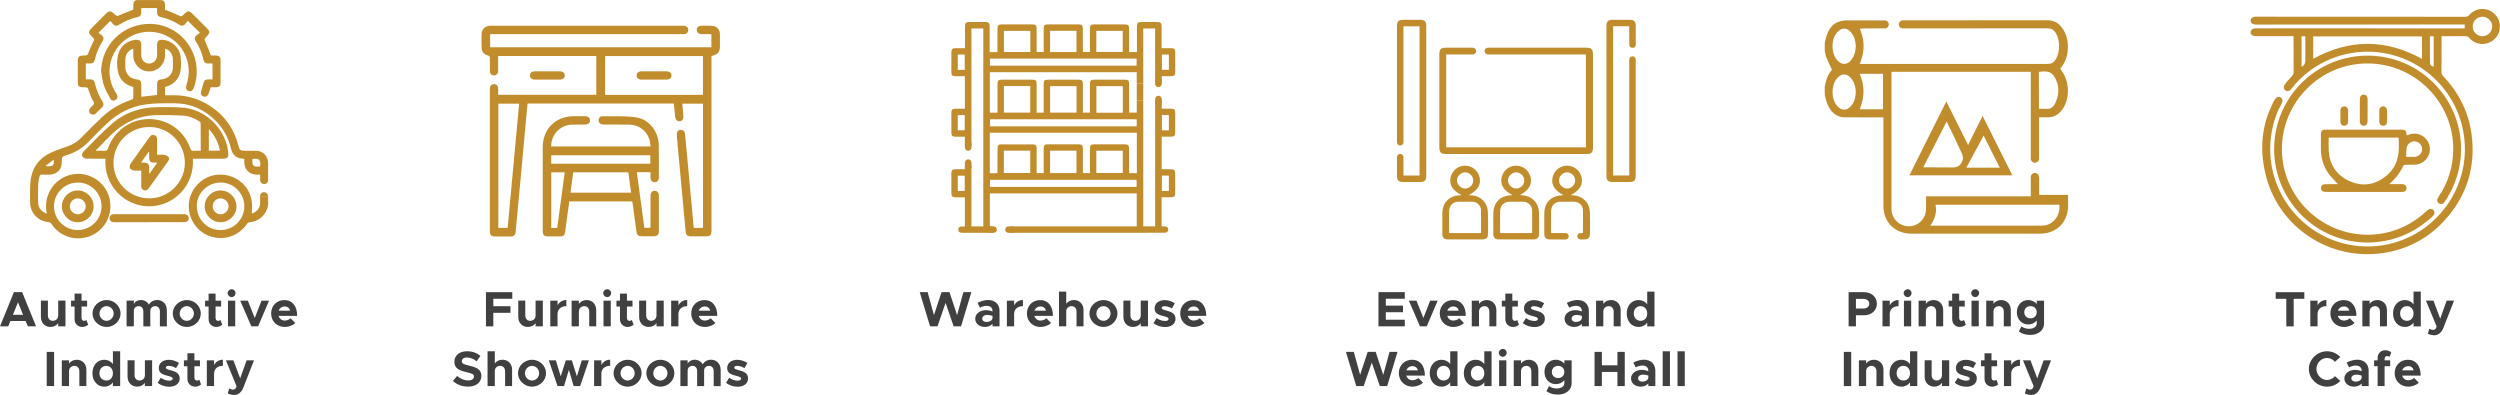 <?xml version="1.0" encoding="UTF-8"?>
<svg id="Layer_2" data-name="Layer 2" xmlns="http://www.w3.org/2000/svg" viewBox="0 0 802.63 126.82">
  <g id="Layer_2-2" data-name="Layer 2">
    <g>
      <g>
        <path d="M8.23,103.05H3.34l-.7,1.73H0l4.47-10.98h2.64l4.47,10.98h-2.65l-.7-1.73ZM7.41,101.06l-1.63-4.01-1.63,4.01h3.26Z" fill="#404041"/>
        <path d="M21.02,96.52v8.26h-2.33v-1.04c-.5.75-1.42,1.23-2.49,1.23-1.79,0-3.07-1.33-3.07-3.2v-5.26h2.25v4.76c0,1.02.64,1.73,1.56,1.73.97,0,1.73-.7,1.73-1.6l.02.05v-4.94h2.33Z" fill="#404041"/>
        <path d="M28.32,104.25c-.48.43-1.23.72-1.9.72-1.45,0-2.48-1.04-2.48-2.52v-4.04h-1.13v-1.89h1.13v-2.27h2.24v2.27h1.79v1.89h-1.79v3.67c0,.54.35.93.78.93.32,0,.64-.11.8-.27l.56,1.52Z" fill="#404041"/>
        <path d="M29.7,100.64c0-2.35,2.06-4.31,4.52-4.31s4.49,1.96,4.49,4.31-2.04,4.33-4.49,4.33-4.52-1.98-4.52-4.33ZM36.49,100.64c0-1.28-1.04-2.35-2.27-2.35s-2.28,1.07-2.28,2.35,1.04,2.36,2.28,2.36,2.27-1.09,2.27-2.36Z" fill="#404041"/>
        <path d="M53.57,99.52v5.27h-2.24v-4.87c0-.96-.61-1.63-1.47-1.63-.93,0-1.6.62-1.6,1.5v5h-2.24v-4.87c0-.96-.61-1.63-1.45-1.63-.94,0-1.6.62-1.6,1.5v4.98h-2.33v-8.26h2.33v1.09c.4-.78,1.21-1.28,2.24-1.28,1.13,0,2.11.58,2.62,1.5.43-.91,1.45-1.5,2.68-1.5,1.72,0,3.05,1.33,3.05,3.2Z" fill="#404041"/>
        <path d="M55.46,100.64c0-2.35,2.06-4.31,4.52-4.31s4.49,1.96,4.49,4.31-2.04,4.33-4.49,4.33-4.52-1.98-4.52-4.33ZM62.25,100.64c0-1.28-1.04-2.35-2.27-2.35s-2.29,1.07-2.29,2.35,1.04,2.36,2.29,2.36,2.27-1.09,2.27-2.36Z" fill="#404041"/>
        <path d="M71.35,104.25c-.48.43-1.23.72-1.9.72-1.45,0-2.48-1.04-2.48-2.52v-4.04h-1.13v-1.89h1.13v-2.27h2.24v2.27h1.79v1.89h-1.79v3.67c0,.54.35.93.78.93.32,0,.64-.11.8-.27l.56,1.52Z" fill="#404041"/>
        <path d="M73.09,94.11c0-.66.56-1.25,1.28-1.25s1.25.59,1.25,1.25c0,.7-.56,1.28-1.25,1.28s-1.28-.58-1.28-1.28ZM73.19,96.52h2.33v8.26h-2.33v-8.26Z" fill="#404041"/>
        <path d="M77.13,96.52h2.44l2.22,5.58,2.17-5.58h2.43l-3.53,8.26h-2.16l-3.58-8.26Z" fill="#404041"/>
        <path d="M93.31,102.18l1.49,1.52c-.73.77-2.16,1.28-3.37,1.28-2.46,0-4.38-1.8-4.38-4.34s1.84-4.3,4.25-4.3c2.59,0,4.11,1.96,4.11,5.08h-5.96c.27.89.99,1.5,1.96,1.5.66,0,1.45-.3,1.9-.74ZM89.47,99.73h3.69c-.22-.81-.83-1.34-1.77-1.34-.88,0-1.61.51-1.92,1.34Z" fill="#404041"/>
        <path d="M15,112.97h2.37v10.98h-2.37v-10.98Z" fill="#404041"/>
        <path d="M27.73,118.69v5.26h-2.25v-4.76c0-1.02-.64-1.73-1.57-1.73-.97,0-1.72.7-1.72,1.6l-.02-.05v4.94h-2.33v-8.26h2.33v1.04c.5-.75,1.42-1.23,2.49-1.23,1.79,0,3.07,1.33,3.07,3.2Z" fill="#404041"/>
        <path d="M38.58,112.78v11.17h-2.33v-1.18c-.66.86-1.61,1.37-2.78,1.37-2.2,0-3.8-1.79-3.8-4.33s1.6-4.31,3.8-4.31c1.17,0,2.12.51,2.78,1.37v-4.09h2.33ZM36.25,119.81c0-1.37-.88-2.35-2.11-2.35-1.29,0-2.21.97-2.21,2.35s.91,2.36,2.21,2.36,2.11-.97,2.11-2.36Z" fill="#404041"/>
        <path d="M48.84,115.68v8.26h-2.33v-1.04c-.5.75-1.42,1.23-2.49,1.23-1.79,0-3.07-1.33-3.07-3.2v-5.26h2.25v4.76c0,1.02.64,1.73,1.57,1.73.97,0,1.73-.7,1.73-1.6l.02.05v-4.94h2.33Z" fill="#404041"/>
        <path d="M50.61,122.89l1.01-1.61c.73.53,1.66.93,2.76.93.62,0,1.07-.26,1.07-.62,0-.51-.61-.67-1.45-.89-1.69-.42-3-.88-3.02-2.51-.02-1.57,1.28-2.68,3.23-2.68,1.18,0,2.35.42,3.26,1.02l-.94,1.66c-.75-.46-1.61-.73-2.32-.73-.58,0-.97.21-.97.5,0,.45.34.58,1.45.88,1.42.37,3,.85,3,2.65,0,1.63-1.33,2.67-3.36,2.67-1.33,0-2.73-.45-3.72-1.25Z" fill="#404041"/>
        <path d="M64.55,123.42c-.48.43-1.23.72-1.9.72-1.45,0-2.48-1.04-2.48-2.52v-4.04h-1.13v-1.89h1.13v-2.27h2.24v2.27h1.79v1.89h-1.79v3.67c0,.54.35.93.78.93.32,0,.64-.11.8-.27l.56,1.52Z" fill="#404041"/>
        <path d="M71.56,115.49v1.96c-1.73,0-2.83.99-2.83,2.54v3.95h-2.33v-8.26h2.33v1.53c.54-1.07,1.57-1.73,2.83-1.73Z" fill="#404041"/>
        <path d="M73.11,126.31l.5-1.6c.4.22.81.37,1.09.37.45,0,.8-.14.97-.45l.29-.61-3.43-8.34h2.41l2.17,5.8,2.06-5.8h2.38l-3.39,8.67c-.62,1.61-1.68,2.46-2.97,2.46-.69,0-1.52-.21-2.08-.51Z" fill="#404041"/>
      </g>
      <g>
        <path d="M158.38,95.93v2.38h5.51v2.12h-5.51v4.35h-2.36v-10.98h8.45v2.12h-6.09Z" fill="#404041"/>
        <path d="M174.28,96.52v8.26h-2.33v-1.04c-.5.75-1.42,1.23-2.49,1.23-1.79,0-3.07-1.33-3.07-3.2v-5.26h2.25v4.76c0,1.02.64,1.73,1.57,1.73.97,0,1.72-.7,1.72-1.6l.02.05v-4.94h2.33Z" fill="#404041"/>
        <path d="M181.83,96.33v1.96c-1.72,0-2.83.99-2.83,2.54v3.95h-2.33v-8.26h2.33v1.53c.54-1.07,1.57-1.73,2.83-1.73Z" fill="#404041"/>
        <path d="M191.42,99.52v5.26h-2.25v-4.76c0-1.02-.64-1.73-1.57-1.73-.97,0-1.73.7-1.73,1.6l-.02-.05v4.94h-2.33v-8.26h2.33v1.04c.5-.75,1.42-1.23,2.49-1.23,1.79,0,3.07,1.33,3.07,3.2Z" fill="#404041"/>
        <path d="M193.67,94.11c0-.66.56-1.25,1.28-1.25s1.25.59,1.25,1.25c0,.7-.56,1.28-1.25,1.28s-1.28-.58-1.28-1.28ZM193.76,96.52h2.33v8.26h-2.33v-8.26Z" fill="#404041"/>
        <path d="M203.42,104.25c-.48.43-1.23.72-1.9.72-1.45,0-2.48-1.04-2.48-2.52v-4.04h-1.13v-1.89h1.13v-2.27h2.24v2.27h1.79v1.89h-1.79v3.67c0,.54.35.93.78.93.32,0,.64-.11.8-.27l.56,1.52Z" fill="#404041"/>
        <path d="M213.09,96.52v8.26h-2.33v-1.04c-.5.75-1.42,1.23-2.49,1.23-1.79,0-3.07-1.33-3.07-3.2v-5.26h2.25v4.76c0,1.02.64,1.73,1.57,1.73.97,0,1.73-.7,1.73-1.6l.02.05v-4.94h2.33Z" fill="#404041"/>
        <path d="M220.64,96.33v1.96c-1.72,0-2.83.99-2.83,2.54v3.95h-2.33v-8.26h2.33v1.53c.54-1.07,1.57-1.73,2.83-1.73Z" fill="#404041"/>
        <path d="M228.18,102.18l1.49,1.52c-.73.77-2.16,1.28-3.37,1.28-2.46,0-4.38-1.8-4.38-4.34s1.84-4.3,4.25-4.3c2.59,0,4.11,1.96,4.11,5.08h-5.96c.27.89.99,1.5,1.96,1.5.66,0,1.45-.3,1.9-.74ZM224.34,99.73h3.69c-.22-.81-.83-1.34-1.77-1.34-.88,0-1.61.51-1.92,1.34Z" fill="#404041"/>
        <path d="M145.4,122.31l1.36-1.61c1.04.89,2.22,1.44,3.61,1.44,1.18,0,1.79-.54,1.79-1.23,0-.78-.64-1.02-2.32-1.41-2.32-.53-3.96-1.18-3.96-3.31s1.66-3.42,4.06-3.42c1.79,0,3.18.56,4.3,1.52l-1.23,1.69c-.97-.78-2.08-1.21-3.13-1.21s-1.61.53-1.61,1.18c0,.8.66,1.05,2.35,1.44,2.36.53,3.93,1.23,3.93,3.26s-1.58,3.48-4.27,3.48c-1.9,0-3.59-.64-4.87-1.82Z" fill="#404041"/>
        <path d="M164.41,118.69v5.26h-2.25v-4.76c0-1.02-.64-1.73-1.57-1.73-.97,0-1.73.7-1.73,1.6v4.89h-2.33v-11.17h2.33v3.91c.51-.72,1.42-1.2,2.48-1.2,1.79,0,3.07,1.33,3.07,3.2Z" fill="#404041"/>
        <path d="M166.3,119.81c0-2.35,2.06-4.31,4.52-4.31s4.49,1.96,4.49,4.31-2.04,4.33-4.49,4.33-4.52-1.98-4.52-4.33ZM173.09,119.81c0-1.28-1.04-2.35-2.27-2.35s-2.29,1.07-2.29,2.35,1.04,2.36,2.29,2.36,2.27-1.09,2.27-2.36Z" fill="#404041"/>
        <path d="M176.17,115.68h2.28l1.57,5.14,1.63-5.14h1.93l1.63,5.14,1.57-5.14h2.29l-2.81,8.26h-2.09l-1.53-5.19-1.55,5.19h-2.09l-2.81-8.26Z" fill="#404041"/>
        <path d="M195.9,115.49v1.96c-1.73,0-2.83.99-2.83,2.54v3.95h-2.33v-8.26h2.33v1.53c.54-1.07,1.56-1.73,2.83-1.73Z" fill="#404041"/>
        <path d="M196.98,119.81c0-2.35,2.06-4.31,4.52-4.31s4.49,1.96,4.49,4.31-2.04,4.33-4.49,4.33-4.52-1.98-4.52-4.33ZM203.77,119.81c0-1.28-1.04-2.35-2.27-2.35s-2.28,1.07-2.28,2.35,1.04,2.36,2.28,2.36,2.27-1.09,2.27-2.36Z" fill="#404041"/>
        <path d="M207.5,119.81c0-2.35,2.06-4.31,4.52-4.31s4.49,1.96,4.49,4.31-2.04,4.33-4.49,4.33-4.52-1.98-4.52-4.33ZM214.29,119.81c0-1.28-1.04-2.35-2.27-2.35s-2.28,1.07-2.28,2.35,1.04,2.36,2.28,2.36,2.27-1.09,2.27-2.36Z" fill="#404041"/>
        <path d="M231.37,118.69v5.27h-2.24v-4.87c0-.96-.61-1.63-1.47-1.63-.93,0-1.6.62-1.6,1.5v5h-2.24v-4.87c0-.96-.61-1.63-1.45-1.63-.94,0-1.6.62-1.6,1.5v4.98h-2.33v-8.26h2.33v1.09c.4-.78,1.21-1.28,2.24-1.28,1.13,0,2.11.58,2.62,1.5.43-.91,1.45-1.5,2.68-1.5,1.73,0,3.05,1.33,3.05,3.2Z" fill="#404041"/>
        <path d="M233.1,122.89l1.01-1.61c.74.53,1.66.93,2.76.93.62,0,1.07-.26,1.07-.62,0-.51-.61-.67-1.46-.89-1.69-.42-3-.88-3.02-2.51-.02-1.57,1.28-2.68,3.23-2.68,1.18,0,2.35.42,3.26,1.02l-.94,1.66c-.75-.46-1.61-.73-2.32-.73-.58,0-.97.21-.97.5,0,.45.33.58,1.45.88,1.42.37,3,.85,3,2.65,0,1.63-1.33,2.67-3.36,2.67-1.33,0-2.73-.45-3.72-1.25Z" fill="#404041"/>
      </g>
      <g>
        <path d="M295.26,93.8h2.56l2.03,7.37,2.43-7.37h2.56l2.43,7.37,2.03-7.37h2.56l-3.32,10.98h-2.37l-2.59-7.54-2.6,7.54h-2.38l-3.32-10.98Z" fill="#404041"/>
        <path d="M320.9,99.84v4.94h-2.25v-.83c-.59.67-1.53,1.02-2.43,1.02-1.76,0-3.12-1.05-3.12-2.64s1.52-2.75,3.44-2.75c.67,0,1.41.14,2.11.42v-.16c0-.88-.54-1.65-1.9-1.65-.77,0-1.49.26-2.14.59l-.78-1.55c1.17-.59,2.3-.91,3.45-.91,2.16,0,3.63,1.36,3.63,3.51ZM318.64,102.18v-.77c-.53-.19-1.13-.3-1.77-.3-.85,0-1.52.5-1.52,1.17s.59,1.09,1.39,1.09c.9,0,1.74-.42,1.9-1.18Z" fill="#404041"/>
        <path d="M328.42,96.33v1.96c-1.73,0-2.83.99-2.83,2.54v3.95h-2.33v-8.26h2.33v1.53c.54-1.07,1.56-1.73,2.83-1.73Z" fill="#404041"/>
        <path d="M335.95,102.18l1.49,1.52c-.74.77-2.16,1.28-3.37,1.28-2.46,0-4.38-1.8-4.38-4.34s1.84-4.3,4.25-4.3c2.59,0,4.11,1.96,4.11,5.08h-5.96c.27.89.99,1.5,1.96,1.5.66,0,1.46-.3,1.9-.74ZM332.12,99.73h3.69c-.22-.81-.83-1.34-1.77-1.34-.88,0-1.61.51-1.92,1.34Z" fill="#404041"/>
        <path d="M347.87,99.52v5.26h-2.25v-4.76c0-1.02-.64-1.73-1.57-1.73-.97,0-1.73.7-1.73,1.6v4.89h-2.33v-11.17h2.33v3.91c.51-.72,1.42-1.2,2.48-1.2,1.79,0,3.07,1.33,3.07,3.2Z" fill="#404041"/>
        <path d="M349.76,100.64c0-2.35,2.06-4.31,4.52-4.31s4.49,1.96,4.49,4.31-2.04,4.33-4.49,4.33-4.52-1.98-4.52-4.33ZM356.55,100.64c0-1.28-1.04-2.35-2.27-2.35s-2.28,1.07-2.28,2.35,1.04,2.36,2.28,2.36,2.27-1.09,2.27-2.36Z" fill="#404041"/>
        <path d="M368.56,96.52v8.26h-2.33v-1.04c-.5.75-1.42,1.23-2.49,1.23-1.79,0-3.07-1.33-3.07-3.2v-5.26h2.25v4.76c0,1.02.64,1.73,1.57,1.73.97,0,1.72-.7,1.72-1.6l.02.05v-4.94h2.33Z" fill="#404041"/>
        <path d="M370.33,103.73l1.01-1.61c.74.53,1.66.93,2.76.93.62,0,1.07-.26,1.07-.62,0-.51-.61-.67-1.46-.89-1.69-.42-3-.88-3.02-2.51-.02-1.57,1.28-2.68,3.23-2.68,1.18,0,2.35.42,3.26,1.02l-.94,1.66c-.75-.46-1.61-.73-2.32-.73-.58,0-.97.21-.97.5,0,.45.33.58,1.45.88,1.42.37,3,.85,3,2.65,0,1.63-1.33,2.67-3.36,2.67-1.33,0-2.73-.45-3.72-1.25Z" fill="#404041"/>
        <path d="M385.17,102.18l1.49,1.52c-.73.77-2.16,1.28-3.37,1.28-2.46,0-4.38-1.8-4.38-4.34s1.84-4.3,4.25-4.3c2.59,0,4.11,1.96,4.11,5.08h-5.96c.27.89.99,1.5,1.96,1.5.65,0,1.45-.3,1.9-.74ZM381.33,99.73h3.69c-.22-.81-.83-1.34-1.77-1.34-.88,0-1.61.51-1.92,1.34Z" fill="#404041"/>
      </g>
      <g>
        <path d="M444.92,95.93v2.19h5.51v2.12h-5.51v2.41h6.09v2.12h-8.45v-10.98h8.45v2.12h-6.09Z" fill="#404041"/>
        <path d="M452.32,96.52h2.44l2.22,5.58,2.17-5.58h2.43l-3.53,8.26h-2.16l-3.58-8.26Z" fill="#404041"/>
        <path d="M468.5,102.18l1.49,1.52c-.74.77-2.16,1.28-3.37,1.28-2.46,0-4.38-1.8-4.38-4.34s1.84-4.3,4.25-4.3c2.59,0,4.11,1.96,4.11,5.08h-5.96c.27.89.99,1.5,1.97,1.5.65,0,1.45-.3,1.9-.74ZM464.66,99.73h3.69c-.22-.81-.83-1.34-1.77-1.34-.88,0-1.61.51-1.92,1.34Z" fill="#404041"/>
        <path d="M480.41,99.52v5.26h-2.25v-4.76c0-1.02-.64-1.73-1.57-1.73-.97,0-1.73.7-1.73,1.6l-.02-.05v4.94h-2.33v-8.26h2.33v1.04c.5-.75,1.42-1.23,2.49-1.23,1.79,0,3.07,1.33,3.07,3.2Z" fill="#404041"/>
        <path d="M487.67,104.25c-.48.43-1.23.72-1.9.72-1.45,0-2.48-1.04-2.48-2.52v-4.04h-1.13v-1.89h1.13v-2.27h2.24v2.27h1.79v1.89h-1.79v3.67c0,.54.35.93.78.93.32,0,.64-.11.8-.27l.56,1.52Z" fill="#404041"/>
        <path d="M488.9,103.73l1.01-1.61c.73.53,1.66.93,2.76.93.62,0,1.07-.26,1.07-.62,0-.51-.61-.67-1.45-.89-1.69-.42-3-.88-3.02-2.51-.02-1.57,1.28-2.68,3.23-2.68,1.18,0,2.35.42,3.26,1.02l-.94,1.66c-.75-.46-1.61-.73-2.32-.73-.58,0-.97.21-.97.5,0,.45.33.58,1.45.88,1.42.37,3,.85,3,2.65,0,1.63-1.33,2.67-3.35,2.67-1.33,0-2.73-.45-3.72-1.25Z" fill="#404041"/>
        <path d="M510.11,99.84v4.94h-2.25v-.83c-.59.67-1.53,1.02-2.43,1.02-1.76,0-3.12-1.05-3.12-2.64s1.52-2.75,3.43-2.75c.67,0,1.41.14,2.11.42v-.16c0-.88-.54-1.65-1.9-1.65-.77,0-1.49.26-2.14.59l-.78-1.55c1.17-.59,2.3-.91,3.45-.91,2.16,0,3.63,1.36,3.63,3.51ZM507.86,102.18v-.77c-.53-.19-1.13-.3-1.77-.3-.85,0-1.52.5-1.52,1.17s.59,1.09,1.39,1.09c.89,0,1.74-.42,1.9-1.18Z" fill="#404041"/>
        <path d="M520.32,99.52v5.26h-2.25v-4.76c0-1.02-.64-1.73-1.57-1.73-.97,0-1.73.7-1.73,1.6l-.02-.05v4.94h-2.33v-8.26h2.33v1.04c.5-.75,1.42-1.23,2.49-1.23,1.79,0,3.07,1.33,3.07,3.2Z" fill="#404041"/>
        <path d="M531.17,93.61v11.17h-2.33v-1.18c-.66.86-1.61,1.37-2.78,1.37-2.2,0-3.8-1.79-3.8-4.33s1.6-4.31,3.8-4.31c1.17,0,2.12.51,2.78,1.37v-4.09h2.33ZM528.84,100.64c0-1.37-.88-2.35-2.11-2.35-1.29,0-2.2.97-2.2,2.35s.91,2.36,2.2,2.36,2.11-.97,2.11-2.36Z" fill="#404041"/>
        <path d="M432.08,112.97h2.56l2.03,7.37,2.43-7.37h2.56l2.43,7.37,2.03-7.37h2.56l-3.32,10.98h-2.36l-2.59-7.54-2.6,7.54h-2.38l-3.32-10.98Z" fill="#404041"/>
        <path d="M455.36,121.34l1.49,1.52c-.74.77-2.16,1.28-3.37,1.28-2.46,0-4.38-1.8-4.38-4.34s1.84-4.3,4.25-4.3c2.59,0,4.11,1.96,4.11,5.08h-5.96c.27.89.99,1.5,1.97,1.5.65,0,1.45-.3,1.9-.74ZM451.53,118.89h3.69c-.22-.81-.83-1.34-1.77-1.34-.88,0-1.61.51-1.92,1.34Z" fill="#404041"/>
        <path d="M467.93,112.78v11.17h-2.33v-1.18c-.66.86-1.61,1.37-2.78,1.37-2.2,0-3.8-1.79-3.8-4.33s1.6-4.31,3.8-4.31c1.17,0,2.12.51,2.78,1.37v-4.09h2.33ZM465.6,119.81c0-1.37-.88-2.35-2.11-2.35-1.29,0-2.2.97-2.2,2.35s.91,2.36,2.2,2.36,2.11-.97,2.11-2.36Z" fill="#404041"/>
        <path d="M478.87,112.78v11.17h-2.33v-1.18c-.66.86-1.61,1.37-2.78,1.37-2.2,0-3.8-1.79-3.8-4.33s1.6-4.31,3.8-4.31c1.17,0,2.12.51,2.78,1.37v-4.09h2.33ZM476.54,119.81c0-1.37-.88-2.35-2.11-2.35-1.29,0-2.2.97-2.2,2.35s.91,2.36,2.2,2.36,2.11-.97,2.11-2.36Z" fill="#404041"/>
        <path d="M481.2,113.27c0-.66.56-1.25,1.28-1.25s1.25.59,1.25,1.25c0,.7-.56,1.28-1.25,1.28s-1.28-.58-1.28-1.28ZM481.29,115.68h2.33v8.26h-2.33v-8.26Z" fill="#404041"/>
        <path d="M493.89,118.69v5.26h-2.25v-4.76c0-1.02-.64-1.73-1.57-1.73-.97,0-1.73.7-1.73,1.6l-.02-.05v4.94h-2.33v-8.26h2.33v1.04c.5-.75,1.42-1.23,2.49-1.23,1.79,0,3.07,1.33,3.07,3.2Z" fill="#404041"/>
        <path d="M504.58,115.68v7.38c0,2.12-1.84,3.63-4.44,3.63-1.45,0-2.83-.46-3.64-1.1l.82-1.65c.54.48,1.5.78,2.46.78,1.5,0,2.46-.69,2.46-1.76v-.91c-.65.8-1.65,1.28-2.73,1.28-2.08,0-3.66-1.63-3.66-3.93s1.58-3.91,3.66-3.91c1.12,0,2.17.53,2.73,1.31v-1.12h2.35ZM502.23,119.41c0-1.15-.83-1.95-2-1.95s-2,.8-2,1.95.83,1.96,2,1.96,2-.81,2-1.96Z" fill="#404041"/>
        <path d="M521.63,112.97v10.98h-2.35v-4.54h-5v4.54h-2.35v-10.98h2.35v4.31h5v-4.31h2.35Z" fill="#404041"/>
        <path d="M531.45,119.01v4.94h-2.25v-.83c-.59.67-1.53,1.02-2.43,1.02-1.76,0-3.12-1.05-3.12-2.64s1.52-2.75,3.43-2.75c.67,0,1.41.14,2.11.42v-.16c0-.88-.54-1.65-1.9-1.65-.77,0-1.49.26-2.14.59l-.78-1.55c1.17-.59,2.3-.91,3.45-.91,2.16,0,3.63,1.36,3.63,3.51ZM529.2,121.34v-.77c-.53-.19-1.13-.3-1.77-.3-.85,0-1.52.5-1.52,1.17s.59,1.09,1.39,1.09c.89,0,1.74-.42,1.9-1.18Z" fill="#404041"/>
        <path d="M533.81,112.78h2.33v11.17h-2.33v-11.17Z" fill="#404041"/>
        <path d="M538.57,112.78h2.33v11.17h-2.33v-11.17Z" fill="#404041"/>
      </g>
      <g>
        <path d="M593.5,93.8h4.94c2.38,0,4.14,1.53,4.14,3.71s-1.76,3.71-4.14,3.71h-2.59v3.56h-2.35v-10.98ZM598.18,99.06c1.17,0,1.96-.61,1.96-1.55s-.8-1.55-1.96-1.55h-2.33v3.1h2.33Z" fill="#404041"/>
        <path d="M609.54,96.33v1.96c-1.72,0-2.83.99-2.83,2.54v3.95h-2.33v-8.26h2.33v1.53c.54-1.07,1.57-1.73,2.83-1.73Z" fill="#404041"/>
        <path d="M611.17,94.11c0-.66.56-1.25,1.28-1.25s1.25.59,1.25,1.25c0,.7-.56,1.28-1.25,1.28s-1.28-.58-1.28-1.28ZM611.26,96.52h2.33v8.26h-2.33v-8.26Z" fill="#404041"/>
        <path d="M623.86,99.52v5.26h-2.25v-4.76c0-1.02-.64-1.73-1.57-1.73-.97,0-1.72.7-1.72,1.6l-.02-.05v4.94h-2.33v-8.26h2.33v1.04c.5-.75,1.42-1.23,2.49-1.23,1.79,0,3.07,1.33,3.07,3.2Z" fill="#404041"/>
        <path d="M631.13,104.25c-.48.43-1.23.72-1.9.72-1.45,0-2.48-1.04-2.48-2.52v-4.04h-1.13v-1.89h1.13v-2.27h2.24v2.27h1.79v1.89h-1.79v3.67c0,.54.35.93.78.93.32,0,.64-.11.8-.27l.56,1.52Z" fill="#404041"/>
        <path d="M632.87,94.11c0-.66.56-1.25,1.28-1.25s1.25.59,1.25,1.25c0,.7-.56,1.28-1.25,1.28s-1.28-.58-1.28-1.28ZM632.96,96.52h2.33v8.26h-2.33v-8.26Z" fill="#404041"/>
        <path d="M645.57,99.52v5.26h-2.25v-4.76c0-1.02-.64-1.73-1.57-1.73-.97,0-1.72.7-1.72,1.6l-.02-.05v4.94h-2.33v-8.26h2.33v1.04c.5-.75,1.42-1.23,2.49-1.23,1.79,0,3.07,1.33,3.07,3.2Z" fill="#404041"/>
        <path d="M656.25,96.52v7.38c0,2.12-1.84,3.63-4.44,3.63-1.45,0-2.83-.46-3.64-1.1l.81-1.65c.54.48,1.5.78,2.46.78,1.5,0,2.46-.69,2.46-1.76v-.91c-.65.8-1.64,1.28-2.73,1.28-2.08,0-3.66-1.63-3.66-3.93s1.58-3.91,3.66-3.91c1.12,0,2.17.53,2.73,1.31v-1.12h2.35ZM653.9,100.24c0-1.15-.83-1.95-2-1.95s-2,.8-2,1.95.83,1.96,2,1.96,2-.81,2-1.96Z" fill="#404041"/>
        <path d="M591.96,112.97h2.37v10.98h-2.37v-10.98Z" fill="#404041"/>
        <path d="M604.69,118.69v5.26h-2.25v-4.76c0-1.02-.64-1.73-1.56-1.73-.97,0-1.73.7-1.73,1.6l-.02-.05v4.94h-2.33v-8.26h2.33v1.04c.5-.75,1.42-1.23,2.49-1.23,1.79,0,3.07,1.33,3.07,3.2Z" fill="#404041"/>
        <path d="M615.55,112.78v11.17h-2.33v-1.18c-.65.86-1.61,1.37-2.78,1.37-2.21,0-3.8-1.79-3.8-4.33s1.6-4.31,3.8-4.31c1.17,0,2.12.51,2.78,1.37v-4.09h2.33ZM613.22,119.81c0-1.37-.88-2.35-2.11-2.35-1.29,0-2.2.97-2.2,2.35s.91,2.36,2.2,2.36,2.11-.97,2.11-2.36Z" fill="#404041"/>
        <path d="M625.8,115.68v8.26h-2.33v-1.04c-.5.75-1.42,1.23-2.49,1.23-1.79,0-3.07-1.33-3.07-3.2v-5.26h2.25v4.76c0,1.02.64,1.73,1.56,1.73.97,0,1.73-.7,1.73-1.6l.02.05v-4.94h2.33Z" fill="#404041"/>
        <path d="M627.57,122.89l1.01-1.61c.73.53,1.66.93,2.76.93.62,0,1.07-.26,1.07-.62,0-.51-.61-.67-1.45-.89-1.69-.42-3-.88-3.02-2.51-.02-1.57,1.28-2.68,3.23-2.68,1.18,0,2.35.42,3.26,1.02l-.94,1.66c-.75-.46-1.61-.73-2.32-.73-.57,0-.97.21-.97.5,0,.45.34.58,1.46.88,1.42.37,3,.85,3,2.65,0,1.63-1.33,2.67-3.35,2.67-1.33,0-2.73-.45-3.72-1.25Z" fill="#404041"/>
        <path d="M641.52,123.42c-.48.43-1.23.72-1.9.72-1.46,0-2.48-1.04-2.48-2.52v-4.04h-1.13v-1.89h1.13v-2.27h2.24v2.27h1.79v1.89h-1.79v3.67c0,.54.35.93.78.93.32,0,.64-.11.8-.27l.56,1.52Z" fill="#404041"/>
        <path d="M648.53,115.49v1.96c-1.72,0-2.83.99-2.83,2.54v3.95h-2.33v-8.26h2.33v1.53c.54-1.07,1.57-1.73,2.83-1.73Z" fill="#404041"/>
        <path d="M650.07,126.31l.5-1.6c.4.22.81.37,1.09.37.45,0,.8-.14.97-.45l.29-.61-3.44-8.34h2.41l2.17,5.8,2.06-5.8h2.38l-3.39,8.67c-.62,1.61-1.68,2.46-2.97,2.46-.69,0-1.52-.21-2.08-.51Z" fill="#404041"/>
      </g>
      <g>
        <path d="M734.03,95.93h-3.42v-2.12h9.2v2.12h-3.42v8.85h-2.37v-8.85Z" fill="#404041"/>
        <path d="M746.89,96.33v1.96c-1.73,0-2.83.99-2.83,2.54v3.95h-2.33v-8.26h2.33v1.53c.54-1.07,1.57-1.73,2.83-1.73Z" fill="#404041"/>
        <path d="M754.43,102.18l1.49,1.52c-.74.77-2.16,1.28-3.37,1.28-2.46,0-4.38-1.8-4.38-4.34s1.84-4.3,4.25-4.3c2.59,0,4.11,1.96,4.11,5.08h-5.96c.27.89.99,1.5,1.97,1.5.65,0,1.45-.3,1.9-.74ZM750.59,99.73h3.69c-.22-.81-.83-1.34-1.77-1.34-.88,0-1.61.51-1.92,1.34Z" fill="#404041"/>
        <path d="M766.34,99.52v5.26h-2.25v-4.76c0-1.02-.64-1.73-1.57-1.73-.97,0-1.73.7-1.73,1.6l-.02-.05v4.94h-2.33v-8.26h2.33v1.04c.5-.75,1.42-1.23,2.49-1.23,1.79,0,3.07,1.33,3.07,3.2Z" fill="#404041"/>
        <path d="M777.2,93.61v11.17h-2.33v-1.18c-.66.86-1.61,1.37-2.78,1.37-2.2,0-3.8-1.79-3.8-4.33s1.6-4.31,3.8-4.31c1.17,0,2.12.51,2.78,1.37v-4.09h2.33ZM774.87,100.64c0-1.37-.88-2.35-2.11-2.35-1.29,0-2.2.97-2.2,2.35s.91,2.36,2.2,2.36,2.11-.97,2.11-2.36Z" fill="#404041"/>
        <path d="M779.45,107.14l.5-1.6c.4.22.81.37,1.09.37.45,0,.8-.14.97-.45l.29-.61-3.44-8.34h2.41l2.17,5.8,2.06-5.8h2.38l-3.39,8.67c-.62,1.61-1.68,2.46-2.97,2.46-.69,0-1.52-.21-2.08-.51Z" fill="#404041"/>
        <path d="M741.26,118.45c0-3.08,2.68-5.67,5.83-5.67,1.66,0,3.2.7,4.27,1.84l-1.71,1.53c-.64-.74-1.55-1.23-2.56-1.23-1.84,0-3.4,1.63-3.4,3.53s1.57,3.55,3.4,3.55c1.01,0,1.92-.5,2.56-1.23l1.71,1.53c-1.07,1.12-2.6,1.84-4.27,1.84-3.15,0-5.83-2.6-5.83-5.69Z" fill="#404041"/>
        <path d="M760.46,119.01v4.94h-2.25v-.83c-.59.67-1.53,1.02-2.43,1.02-1.76,0-3.12-1.05-3.12-2.64s1.52-2.75,3.43-2.75c.67,0,1.41.14,2.11.42v-.16c0-.88-.54-1.65-1.9-1.65-.77,0-1.49.26-2.14.59l-.78-1.55c1.17-.59,2.3-.91,3.45-.91,2.16,0,3.63,1.36,3.63,3.51ZM758.2,121.34v-.77c-.53-.19-1.13-.3-1.77-.3-.85,0-1.52.5-1.52,1.17s.59,1.09,1.39,1.09c.89,0,1.74-.42,1.9-1.18Z" fill="#404041"/>
        <path d="M765.58,115.68h1.79v1.89h-1.79v6.37h-2.24v-6.37h-1.13v-1.89h1.13v-.72c0-1.49,1.02-2.52,2.48-2.52.67,0,1.42.29,1.9.72l-.56,1.42c-.16-.16-.48-.27-.8-.27-.43,0-.78.38-.78.93v.45Z" fill="#404041"/>
        <path d="M775.07,121.34l1.49,1.52c-.74.77-2.16,1.28-3.37,1.28-2.46,0-4.38-1.8-4.38-4.34s1.84-4.3,4.25-4.3c2.59,0,4.11,1.96,4.11,5.08h-5.96c.27.89.99,1.5,1.97,1.5.65,0,1.45-.3,1.9-.74ZM771.23,118.89h3.69c-.22-.81-.83-1.34-1.77-1.34-.88,0-1.61.51-1.92,1.34Z" fill="#404041"/>
      </g>
      <g>
        <path d="M222.73,73.16h2.98v-39.88h-6.65c.11,1.31.24,2.61.33,3.91.08,1.06-.35,1.67-1.17,1.75-.8.08-1.35-.47-1.47-1.51-.15-1.38-.28-2.77-.42-4.18h-46.94c-.13,1.27-.26,2.53-.38,3.8-.65,7.09-1.29,14.17-1.95,21.26-.5,5.41-1.01,10.83-1.52,16.24-.08.87-.57,1.35-1.45,1.36-1.79.03-3.59.03-5.38,0-.92-.02-1.38-.52-1.44-1.46-.02-.26,0-.51,0-.77,0-14.84,0-29.67,0-44.51,0-.31-.01-.63.02-.94.08-.78.62-1.25,1.37-1.23.7.03,1.22.51,1.26,1.25.04.71,0,1.41,0,2.19h31.52v-12.45h-31.51c0,1.29,0,2.57,0,3.84,0,.34.01.68,0,1.02-.04.84-.57,1.37-1.33,1.37-.75,0-1.3-.53-1.32-1.38-.03-1.34-.03-2.68,0-4.01.01-.57-.05-.91-.75-1.06-1.12-.23-1.89-1.28-1.91-2.44-.03-1.48-.04-2.96,0-4.44.03-1.39,1.07-2.46,2.46-2.61.28-.03.57-.02.85-.02,20.33,0,40.66,0,60.99,0,.31,0,.63-.02.94.04.69.15,1.11.59,1.11,1.31,0,.76-.45,1.21-1.19,1.33-.31.05-.62.02-.94.02-20.1,0-40.2,0-60.31,0h-1.16v4.22h71.02v-4.22c-1.05,0-2.12.01-3.18,0-.89-.01-1.48-.54-1.52-1.29-.03-.72.53-1.36,1.33-1.39,1.22-.04,2.45-.07,3.67.02,1.43.1,2.43,1.25,2.45,2.7.02,1.28,0,2.56,0,3.84,0,1.77-.65,2.61-2.35,3.05-.11.03-.21.08-.36.14,0,.37,0,.73,0,1.1,0,18.22,0,36.45,0,54.67,0,1.75-.33,2.08-2.09,2.08-1.4,0-2.79,0-4.19,0-1.56,0-1.9-.28-2.05-1.85-.43-4.53-.84-9.07-1.26-13.6-.49-5.33-.99-10.66-1.48-15.98-.04-.45-.09-.91-.09-1.36,0-.81.46-1.34,1.19-1.4.74-.06,1.33.36,1.43,1.15.19,1.55.33,3.11.47,4.67.68,7.28,1.35,14.57,2.02,21.85.11,1.24.22,2.49.34,3.78ZM194.27,17.99v12.47h31.42v-12.47h-31.42ZM162.98,73.16c1.23-13.31,2.46-26.58,3.69-39.88h-6.68v39.88h2.99Z" fill="#c18c2c"/>
        <path d="M202.94,64.66h-20.16c-.22,1.56-.44,3.11-.65,4.65-.24,1.75-.46,3.5-.7,5.24-.13.91-.61,1.34-1.56,1.35-1.31.02-2.62.01-3.93,0-1.23-.01-1.69-.48-1.7-1.71,0-5.04,0-10.08,0-15.12,0-3.93,0-7.86,0-11.79.01-5.87,4.12-9.97,10-9.98,1.17,0,2.33,0,3.5,0,1.08,0,1.71.52,1.7,1.36-.01.83-.65,1.33-1.74,1.34-1.45.01-2.91-.03-4.35.03-3.57.16-6.53,3.4-6.37,7h31.88c-.08-.63-.1-1.27-.26-1.88-.73-2.94-3.35-5.07-6.38-5.13-2.7-.06-5.41-.02-8.11-.03-.31,0-.63,0-.93-.08-.66-.18-1-.63-.99-1.32.02-.69.42-1.25,1.06-1.25,3.69.04,7.44-.2,11.06.36,4.2.65,7.12,4.64,7.19,8.91.05,3.44.02,6.89.02,10.33,0,.99-.48,1.55-1.29,1.57-.85.02-1.35-.55-1.38-1.59-.01-.53,0-1.06,0-1.64h-4.4c.81,5.98,1.61,11.9,2.42,17.85h1.94c.02-.32.04-.62.04-.92,0-2.96,0-5.92,0-8.88,0-.26,0-.51.02-.77.09-.82.67-1.35,1.4-1.31.71.04,1.23.58,1.25,1.37.03,1.02,0,2.05.01,3.07,0,2.82,0,5.64,0,8.46,0,1.25-.46,1.7-1.69,1.71-1.28,0-2.56.01-3.84,0-1.06,0-1.52-.41-1.66-1.43-.41-3.02-.81-6.03-1.22-9.05-.03-.25-.1-.49-.16-.76ZM183.15,61.86h19.47c-.31-2.22-.6-4.38-.9-6.53h-17.68c-.3,2.19-.59,4.33-.89,6.53ZM176.97,52.56h31.81v-2.71h-31.81v2.71ZM176.99,55.32v17.85h1.91c.8-5.95,1.61-11.88,2.41-17.85h-4.33Z" fill="#c18c2c"/>
        <path d="M175.78,22.9c1.34,0,2.67-.01,4.01,0,.97.01,1.53.52,1.52,1.33,0,.81-.56,1.31-1.54,1.32-2.7.01-5.4.01-8.1,0-.97,0-1.53-.53-1.53-1.34,0-.81.56-1.3,1.55-1.31,1.36-.01,2.73,0,4.09,0Z" fill="#c18c2c"/>
        <path d="M209.99,22.9c1.36,0,2.73-.01,4.09,0,.9.01,1.48.53,1.5,1.28.02.79-.57,1.36-1.51,1.37-2.73.02-5.46.02-8.19,0-.94,0-1.53-.58-1.5-1.37.03-.76.6-1.26,1.51-1.28,1.36-.02,2.73,0,4.09,0Z" fill="#c18c2c"/>
      </g>
      <g>
        <g>
          <path d="M82.26,48.41h-3.66c-1.42,0-1.68-.21-2.04-1.57-1.65-6.44-5.49-11.13-11.42-14.12-2.94-1.47-6.08-2.14-9.38-2.14h-2.76v-2.65c2.84-.8,4.59-2.55,5-5.46.18-1.29.13-2.6.03-3.89-.23-3.14-2.86-5.67-5.95-5.8-1.11-.05-1.62.41-1.65,1.52,0,1.16.03,2.32,0,3.51-.03,1.47-1.13,2.6-2.55,2.6s-2.5-1.13-2.53-2.63c-.03-1.11,0-2.22,0-3.35-.03-1.29-.54-1.75-1.83-1.65-2.55.21-4.82,1.98-5.52,4.48-.54,2.06-.54,4.18,0,6.21.64,2.42,2.37,3.81,4.79,4.46,0,1.11-.03,2.19,0,3.27.03.49-.15.67-.59.82-3.5,1.19-6.65,2.96-9.33,5.49-2.35,2.19-4.59,4.48-6.86,6.78-1.16,1.16-2.47,2.04-4.02,2.58-1.57.54-3.09,1.11-4.64,1.7-4.33,1.68-6.96,4.79-7.53,9.41-.28,2.32-.15,4.72-.15,7.06.03,3.3,2.53,5.98,5.82,6.26.46.05.75.21,1.01.59,2.73,4.1,7.81,5.7,12.4,3.92,4.46-1.73,7.14-6.34,6.44-11.16-.64-4.46-4.1-7.94-8.63-8.71-4.28-.7-8.71,1.52-10.72,5.41-1.21,2.27-1.49,4.66-.95,7.24-1.78-.54-2.78-1.91-2.81-3.63-.03-1.88-.05-3.76.03-5.64,0-.82.21-1.62.36-2.42.1-.67.44-.93,1.13-.85.64.08,1.31.03,1.98.03,2.55-.03,4.12-1.6,4.12-4.12.03-1.6,0-1.68,1.55-2.14,2.96-.9,5.41-2.5,7.5-4.77,1.73-1.86,3.56-3.63,5.41-5.39,3.56-3.35,7.78-5.54,12.65-6.16,3.02-.39,6.08-.36,9.12-.34,5.26.05,9.74,2.06,13.4,5.85,2.35,2.45,3.87,5.36,4.66,8.66.52,2.14,1.78,3.2,3.97,3.3.1,0,.18.05.34.08-.1,1.47.03,2.84,1.13,3.92,1.11,1.08,2.5,1.16,3.94,1.08v1.76h2.55v-5.53c-.03-2.19-1.65-3.84-3.84-3.87ZM24.99,58.61c4.2-.03,7.63,3.43,7.6,7.65,0,4.2-3.43,7.6-7.65,7.6s-7.63-3.45-7.6-7.65c0-4.2,3.43-7.6,7.65-7.6ZM14.58,53.3c.85-.67,1.7-1.31,2.65-2.04.26,1.93-.26,2.35-2.65,2.04ZM50.43,27.17v3.32c-1.7.21-3.35.39-5.08.57v-3.94c-.03-1.16-.36-1.55-1.55-1.65-2.01-.18-3.5-1.75-3.56-3.79,0-.9-.03-1.8,0-2.71.08-1.6,1.11-2.96,2.55-3.35,0,.75-.03,1.47,0,2.22.05,2.86,2.29,5.1,5.1,5.1,2.78-.03,5.03-2.24,5.08-5.08.03-.75,0-1.47,0-2.22,1.44.15,2.53,2.01,2.53,3.2.03,1.06.05,2.09,0,3.12-.1,1.86-1.62,3.32-3.5,3.5-1.24.1-1.57.46-1.57,1.7ZM83.52,53.43c-2.14.28-2.6-.15-2.5-2.35,2.24-.49,2.73.39,2.5,2.35ZM86.03,63.01h-2.55c0,1.16.06,1.12.04,2.3-.03,1.55-1.21,2.83-2.65,3.22,0-1.24.15-2.53-.03-3.76-.64-5.18-5.13-8.87-10.51-8.71-4.92.1-9.23,4.2-9.69,9.2-.41,4.59,2.35,8.99,6.6,10.52,4.54,1.65,9.38.05,12.06-3.92.18-.26.62-.49.93-.52,3.32-.34,5.85-2.99,5.88-6.34l-.06-1.99ZM70.68,73.87c-4.18-.03-7.55-3.53-7.5-7.76.03-4.18,3.5-7.55,7.76-7.5,4.15.03,7.55,3.5,7.5,7.68-.03,4.23-3.51,7.63-7.76,7.58Z" fill="#c18c2c"/>
          <path d="M73.21,48.35c-.98-7.04-7.19-13.12-14.2-13.76-2.86-.28-5.75-.21-8.61-.18-5.26.08-10.1,1.62-14.1,5.03-3.4,2.89-6.47,6.19-9.64,9.36-.28.28-.44,1.01-.26,1.34.18.39.77.77,1.19.77,1.8.1,3.61.05,5.41.05h.85c-.59,8.56,6.11,15.26,13.99,15.28,8.02.03,14.69-6.8,14.07-15.28h9.05c2.32,0,2.55-.26,2.24-2.6ZM47.93,63.69c-6.31,0-11.49-5.1-11.49-11.37-.03-6.42,5.1-11.55,11.49-11.55,6.26-.03,11.39,5.13,11.42,11.44.03,6.29-5.13,11.47-11.42,11.47ZM62.03,48.43c-.54.03-.72-.21-.88-.67-2.04-5.88-7.37-9.64-13.56-9.54-5.77.08-11,3.87-12.91,9.41-.21.62-.46.82-1.11.8-.9-.08-1.83-.03-2.76-.03,0-.1-.03-.15,0-.18,2.91-2.78,5.41-6,8.92-8.14,3.25-2.01,6.8-3.07,10.62-3.12,2.78-.03,5.57,0,8.35.15,1.88.1,3.66.82,5.28,1.83.18.13.44.36.44.57.03,2.94.03,5.88.03,8.89-.9,0-1.68-.05-2.42.03ZM67.05,48.38v-6.96c1.88,2.01,3.02,4.28,3.56,6.96h-3.56Z" fill="#c18c2c"/>
          <path d="M67.75,17.84c.53,0,1.14-.02,1.75,0,.8.03,1.3.51,1.3,1.31.02,2.52.02,5.04,0,7.56,0,.8-.51,1.27-1.3,1.31-.61.03-1.22,0-1.84,0-.23.69-.43,1.35-.67,1.99-.32.87-1,1.24-1.71.96-.69-.27-.95-.94-.69-1.78.24-.78.48-1.57.69-2.36.28-1.06.62-1.35,1.72-1.35.39,0,.79,0,1.22,0v-5.1c-.47,0-.96,0-1.45,0-.77,0-1.26-.35-1.42-1.11-.48-2.2-1.33-4.24-2.56-6.13-.41-.63-.32-1.22.21-1.72.37-.34.79-.62,1.18-.92-1.37-1.34-2.54-2.49-3.92-3.85-.26.34-.52.78-.86,1.14-.52.56-1.14.62-1.79.19-1.84-1.2-3.84-2.02-5.98-2.5-.9-.2-1.18-.6-1.2-1.51,0-.45,0-.89,0-1.38h-5.09c0,.47,0,.96,0,1.45,0,.77-.36,1.25-1.12,1.42-2.17.48-4.19,1.31-6.06,2.52-.69.45-1.31.35-1.85-.24-.32-.34-.62-.71-.9-1.02-1.29,1.29-2.45,2.44-3.81,3.8.35.26.75.51,1.1.83.59.53.69,1.16.24,1.85-1.2,1.84-2.02,3.84-2.5,5.98-.2.89-.61,1.18-1.52,1.19-.44,0-.89,0-1.37,0v5.1c.46,0,.92,0,1.39,0,.91.01,1.31.3,1.51,1.2.48,2.14,1.31,4.14,2.51,5.98.42.65.35,1.25-.19,1.8-.64.64-1.26,1.29-1.92,1.91-.63.59-1.39.6-1.91.06-.49-.52-.45-1.24.1-1.85.4-.45,1.05-.85,1.14-1.36.08-.46-.48-1.01-.7-1.55-.41-1-.82-2.01-1.15-3.04-.15-.47-.35-.6-.82-.6-2.48,0-2.54-.08-2.54-2.54,0-2.02,0-4.03,0-6.05,0-1.14.45-1.57,1.6-1.59,1.55-.02,1.51-.03,2.04-1.43.43-1.14.95-2.24,1.48-3.34.19-.38.2-.63-.14-.88-.04-.03-.07-.08-.11-.11-1.68-1.71-1.68-1.82-.01-3.49,1.44-1.45,2.88-2.89,4.33-4.33.82-.81,1.44-.81,2.26-.02,1.12,1.07,1.1,1.04,2.52.4,1.23-.55,2.5-1.02,3.86-1.56,0-.47-.01-1.05,0-1.62.02-.95.48-1.44,1.41-1.45,2.44-.01,4.88-.01,7.32,0,.98,0,1.43.49,1.45,1.49,0,.53,0,1.06,0,1.66.25.08.5.15.73.24,1.3.54,2.6,1.04,3.87,1.64.48.22.75.27,1.15-.14,1.7-1.71,1.84-1.7,3.54,0,1.43,1.42,2.86,2.85,4.28,4.28.85.85.84,1.44-.01,2.31-1.05,1.07-1.01,1.05-.38,2.46.57,1.25,1.04,2.55,1.58,3.89Z" fill="#c18c2c"/>
          <path d="M32.45,22.92c.17-7.99,6.15-14.51,14.31-15.21,7.87-.67,14.73,4.86,16.13,12.37.51,2.73.3,5.38-.62,7.99-.36,1.01-.99,1.42-1.74,1.15-.77-.28-1-.98-.66-1.99,2.29-6.78-1.03-13.85-7.64-16.26-5.12-1.86-10.85-.26-14.27,4-3.41,4.24-3.73,10.21-.8,14.8.11.18.24.35.34.54.37.68.23,1.36-.36,1.75-.59.39-1.37.3-1.73-.37-.78-1.44-1.59-2.88-2.11-4.42-.47-1.38-.57-2.89-.83-4.35Z" fill="#c18c2c"/>
          <path d="M47.84,71.33c-3.61,0-7.21,0-10.82,0-.26,0-.54.03-.79-.03-.65-.14-1.02-.55-1.06-1.22-.04-.62.44-1.18,1.08-1.28.26-.04.53-.02.79-.02,7.24,0,14.48,0,21.72,0,.21,0,.43-.01.64,0,.71.07,1.2.57,1.22,1.24.02.69-.49,1.25-1.24,1.29-.55.03-1.11.01-1.67.01-3.29,0-6.58,0-9.86,0Z" fill="#c18c2c"/>
          <path d="M24.91,61.14c-2.78.03-5.05,2.32-5.05,5.08s2.29,5.13,5.1,5.13,5.1-2.32,5.1-5.13c-.03-2.81-2.32-5.08-5.15-5.08ZM25.02,68.79c-1.42.03-2.6-1.13-2.6-2.55s1.13-2.55,2.53-2.55,2.55,1.13,2.58,2.5c0,1.39-1.11,2.55-2.5,2.6Z" fill="#c18c2c"/>
          <path d="M70.79,61.14c-2.81,0-5.08,2.32-5.08,5.13.03,2.78,2.29,5.05,5.08,5.08,2.81,0,5.13-2.29,5.13-5.1-.03-2.81-2.29-5.1-5.13-5.1ZM70.87,68.79c-1.42.03-2.6-1.13-2.6-2.55s1.16-2.53,2.53-2.55c1.39,0,2.55,1.13,2.58,2.53.03,1.37-1.13,2.55-2.5,2.58Z" fill="#c18c2c"/>
          <path d="M54.09,50.39c-.34-.34-.85-.62-1.31-.67-.75-.13-1.52-.03-2.35-.03v-4.95c.03-.64-.23-1.13-.88-1.37-.64-.21-1.13.05-1.49.59-2.09,2.89-4.15,5.75-6.19,8.69-.23.34-.34,1.03-.15,1.37.21.36.8.64,1.26.72.72.13,1.52.03,2.37.03v4.9c-.03.7.23,1.21.9,1.42.64.21,1.13-.1,1.49-.62,2.06-2.89,4.1-5.75,6.16-8.61.34-.46.57-1.03.18-1.47ZM48.06,55.67c-.05-.03-.1-.03-.18-.03,0-.57.03-1.13,0-1.7,0-1.29-.39-1.7-1.68-1.73h-.93c.9-1.24,1.68-2.35,2.45-3.43.05,0,.1.03.15.03,0,.57,0,1.13.03,1.7,0,1.29.39,1.7,1.68,1.7h.93c-.88,1.24-1.68,2.35-2.45,3.45Z" fill="#c18c2c"/>
        </g>
        <path d="M83.54,57.72h2.55v.12c0,.7-.57,1.27-1.27,1.27h0c-.7,0-1.27-.57-1.27-1.27v-.12h0Z" fill="#c18c2c"/>
        <path d="M84.74,61.7h0c.7,0,1.27.57,1.27,1.27v.12h-2.55v-.12c0-.7.57-1.27,1.27-1.27Z" transform="translate(-1.87 2.63) rotate(-1.76)" fill="#c18c2c"/>
      </g>
      <g>
        <path d="M372.98,26.73v-2.27h3.07c.95-.03,1.24-.34,1.26-1.29v-6.39c-.03-1.03-.31-1.31-1.39-1.31h-2.99v-6.96c0-1.13-.28-1.44-1.42-1.44h-5.08c-1.11,0-1.42.31-1.42,1.44v8.2h-2.5v-7.14c0-1.55-.18-1.73-1.7-1.73h-9.59c-.98,0-1.29.31-1.29,1.31v7.55h-2.27v-.93c0-2.19,0-4.41-.03-6.62,0-1.01-.28-1.31-1.26-1.31h-10c-.98,0-1.26.31-1.29,1.31v7.55h-2.27v-7.47c0-1.11-.28-1.39-1.37-1.39h-9.82c-1.11,0-1.37.28-1.39,1.39v7.5h-2.5v-8.38c-.03-.93-.36-1.26-1.26-1.29h-5.39c-.93.03-1.26.36-1.26,1.29v6.24c0,.28-.03.54-.03.88h-3.04c-1.01,0-1.31.31-1.31,1.31v6.24c0,1.19.26,1.44,1.49,1.44h2.84v10.44h-3.04c-.98.03-1.26.31-1.29,1.26v6.47c.03.95.31,1.24,1.29,1.26h3.04v3.1h2.11V9.13h3.81v63.55h-3.81v-19.51h-2.11v1.16h-3.04c-.93.03-1.26.34-1.29,1.26v6.47c.03.95.34,1.26,1.26,1.29h3.07v9.38c-.46,0-.88-.05-1.29,0-.52.08-.82.41-.82.98-.03.54.28.88.8.98.31.08.62.05.93.05h9.31v-2.06h-.91v-10.59h47.16v10.59h-40.5v2.06h41.63c2.63,0,5.23,0,7.86-.03.72,0,1.13-.39,1.13-1.01s-.41-.95-1.13-1.01h-1v-9.36h2.99c1.03,0,1.34-.31,1.37-1.34v-6.31c-.03-1.03-.34-1.37-1.37-1.37h-2.96v-10.44h2.96c1.06,0,1.34-.28,1.37-1.34v-6.31c-.03-1.06-.28-1.31-1.37-1.34h-2.96v-2.91h-2.11v40.69h-3.81v-40.41h-2.09v3.89h-2.45v-.85c0-2.76,0-5.52-.03-8.27,0-1.21-.23-1.44-1.47-1.44h-9.66c-1.16,0-1.42.26-1.42,1.42v9.15h-2.24c0-.26-.03-.52-.03-.8v-8.35c-.03-1.16-.26-1.42-1.42-1.42h-9.74c-1.16,0-1.42.26-1.42,1.44v9.15h-2.27v-9.17c0-1.16-.26-1.42-1.44-1.42h-9.74c-1.11,0-1.37.28-1.39,1.39v9.2h-2.45v-12.99h47.16v3.71h2.09V9.13h3.81v17.6h2.11ZM373.03,17.5h2.24v4.92h-2.24v-4.92ZM309.73,22.43h-2.24v-4.92h2.24v4.92ZM309.73,41.83h-2.24v-4.87h2.24v4.87ZM309.73,61.29h-2.24v-4.9h2.24v4.9ZM373.03,56.37h2.24v4.92h-2.24v-4.92ZM373.03,36.94h2.24v4.9h-2.24v-4.9ZM364.91,60h-47.06v-2.27h47.06v2.27ZM322.28,55.54v-7.16h8.48v7.16h-8.48ZM337.13,55.57v-7.19h8.48v7.19h-8.48ZM351.97,55.54v-7.14h8.5v7.14h-8.5ZM352,27.66h8.48v8.53h-8.48v-8.53ZM337.15,27.66h8.48v8.5h-8.48v-8.5ZM322.31,27.63h8.45v8.53h-8.45v-8.53ZM317.85,38.28h47.09v2.27h-47.09v-2.27ZM364.99,42.63v12.96h-2.45c0-.28-.03-.57-.03-.85-.03-2.32,0-4.66-.03-7.01,0-1.11-.28-1.39-1.37-1.39h-9.74c-1.16,0-1.44.26-1.44,1.42v7.83h-2.27v-7.89c-.03-1.08-.28-1.37-1.42-1.37h-9.82c-1.03,0-1.31.28-1.34,1.37v7.89h-2.27v-8.07c0-.7-.28-1.16-1.03-1.16-3.5-.03-7.01-.03-10.51,0-.72,0-1.01.39-1.01,1.26-.03,2.37-.03,4.74-.03,7.11v.88h-2.45v-12.99h47.19ZM351.97,9.9h8.48v6.78h-8.48v-6.78ZM337.13,9.88h8.48v6.83h-8.48v-6.83ZM322.31,9.9h8.48v6.8h-8.48v-6.8ZM364.91,21.09h-47.09v-2.27h47.09v2.27Z" fill="#c18c2c"/>
        <path d="M371.92,30.73h0c.58,0,1.06.47,1.06,1.06v1.71h-2.11v-1.71c0-.58.47-1.06,1.06-1.06Z" fill="#c18c2c"/>
        <path d="M371.92,25.22h0c.58,0,1.06.47,1.06,1.06v1.71h-2.11v-1.71c0-.58.47-1.06,1.06-1.06Z" transform="translate(743.84 53.21) rotate(180)" fill="#c18c2c"/>
        <path d="M367.05,26.92v5.35h-2.09v-5.35s2.2,0,2.09,0Z" fill="#c18c2c"/>
        <path d="M310.84,51.14h0c.58,0,1.05.47,1.05,1.05v1.71h-2.11v-1.71c0-.58.47-1.05,1.05-1.05Z" fill="#c18c2c"/>
        <path d="M310.84,45.65h0c.58,0,1.05.47,1.05,1.05v1.71h-2.11v-1.71c0-.58.47-1.05,1.05-1.05Z" transform="translate(621.68 94.06) rotate(180)" fill="#c18c2c"/>
        <path d="M318.69,72.36h0c.57,0,1.03.46,1.03,1.03v1.67h-2.07v-1.67c0-.57.46-1.03,1.03-1.03Z" transform="translate(392.4 -244.98) rotate(90)" fill="#c18c2c"/>
        <path d="M324.08,72.36h0c.57,0,1.03.46,1.03,1.03v1.67h-2.07v-1.67c0-.57.46-1.03,1.03-1.03Z" transform="translate(250.37 397.79) rotate(-90)" fill="#c18c2c"/>
      </g>
      <g>
        <g>
          <path d="M735.94,28.09c5.73-7.02,14.47-11.51,24.21-11.49,17.22.03,31.24,14.1,31.21,31.29,0,7.06-2.4,13.61-6.37,18.84-.57.72-1.13,1.42-1.73,2.09-5.75,6.34-14.02,10.33-23.2,10.31-17.24-.05-31.24-14.1-31.21-31.31,0-5.16,1.26-10.02,3.48-14.31.29-.55-.68-.92-.37-1.45l-1.05-.05c-.33.54-.44-.28-.74.26-4.08,7.47-4.98,15.73-2.54,24.74,4.41,16.29,20.54,26.67,37.27,24.25,7.89-1.13,14.64-4.66,20-10.59,7.14-7.86,10-17.16,8.58-27.68-.98-7.14-4.12-13.32-9.1-18.53-.39-.39-.54-.77-.54-1.31.03-3.53.03-7.09.03-10.62v-.9h.85c2.24,0,4.51,0,6.78-.03.57,0,.9.18,1.26.59,2.11,2.42,5.75,2.58,8.07.39,2.35-2.22,2.37-5.85.05-8.12-2.29-2.22-5.93-2.11-8.07.31-.41.44-.8.62-1.39.62-22.32-.03-44.64-.03-66.96-.03-.82,0-1.49.1-1.88.93v.8c.44.62,1.06.8,1.8.8,21.96-.03,43.92-.03,65.85-.03h1.06v1.26h-.98c-21.96,0-43.89,0-65.85-.03-.82,0-1.49.13-1.88.95v.77c.44.64,1.06.8,1.8.8,3.71-.03,7.4,0,11.11,0h.85c0,3.89,0,7.65.03,11.44,0,.59-.21.98-.59,1.42-.69.75-1.34,1.51-1.95,2.29M740.13,19.57q0,1.21-1.21,1.93v-9.85h1.21v7.91ZM777.58,18.9c-11.62-6.42-23.25-6.42-34.92-.03v-7.19h34.92v7.22ZM781.34,21.47c-1.06-.44-1.21-.64-1.21-1.73v-8.09h1.21v9.82ZM796.93,11.63c-1.73-.03-3.09-1.44-3.07-3.2.03-1.7,1.47-3.09,3.2-3.07,1.7.05,3.09,1.49,3.07,3.2-.05,1.7-1.47,3.09-3.2,3.07Z" fill="#c18c2c"/>
          <path d="M785.26,64.17c3.08-4.69,4.87-10.3,4.87-16.31,0-16.55-13.48-30.02-30.02-30-9.97,0-18.81,4.87-24.28,12.37-.52.72-1.01,1.47-1.47,2.27-2.71,4.48-4.25,9.77-4.25,15.39.03,16.52,13.45,29.95,29.97,29.97,7.89.02,15.11-3.06,20.49-8.08.58-.54.15-.12.69-.7l-1.82-1.52c-.43.46-.16.09-.63.52-.11.1-.21.08-.32.18-4.88,4.42-11.36,7.12-18.44,7.1-15.15-.05-27.45-12.4-27.45-27.52.03-15.18,12.4-27.52,27.55-27.47,15.15.03,27.47,12.37,27.47,27.5,0,5.58-1.7,10.8-4.59,15.15" fill="#c18c2c"/>
          <path d="M776.13,42.99c-1.21-.26-2.35.03-3.45.49-.13-1.49-.44-1.86-1.52-1.86h-24.61c-.95,0-1.42.44-1.42,1.42-.03,1.65-.03,3.27,0,4.92.03,3.17,1.01,6.03,3.02,8.5.77.93,1.65,1.78,2.45,2.65h-.62c-1.16,0-2.29,0-3.45.03-.85,0-1.39.49-1.39,1.24s.52,1.21,1.39,1.24h24.28c.26,0,.54.03.8-.03.7-.1,1.19-.82.98-1.49-.21-.7-.72-.98-1.42-.98-1.39.03-2.76,0-4.12,0,1.96-1.65,3.45-3.56,4.48-5.82.1-.21.46-.39.72-.39,1.03-.05,2.06,0,3.12-.05,2.47-.08,4.54-2.06,4.74-4.54.23-2.53-1.49-4.79-3.97-5.33ZM766.26,56.32c-3.56,3.04-7.65,3.74-11.93,1.83-4.28-1.91-6.49-5.39-6.7-10.08-.05-1.29,0-2.55,0-3.89h22.42c.39,4.59.03,8.92-3.79,12.14ZM775.18,50.36c-.88.03-1.75,0-2.71,0,.05-1.01.08-1.93.18-2.86.18-1.29,1.44-2.24,2.68-2.11,1.34.13,2.35,1.29,2.29,2.63-.08,1.29-1.13,2.32-2.45,2.35Z" fill="#c18c2c"/>
          <path d="M760.12,35.44c0,1.12,0,2.24,0,3.36,0,1-.44,1.56-1.23,1.57-.79.01-1.26-.54-1.26-1.53,0-2.29,0-4.58,0-6.88,0-.99.45-1.57,1.23-1.58.8-.01,1.27.58,1.27,1.62,0,1.15,0,2.29,0,3.44Z" fill="#c18c2c"/>
          <path d="M753.87,37.3c0,.6.02,1.2,0,1.8-.04.79-.56,1.3-1.28,1.28-.69-.02-1.19-.51-1.2-1.27-.02-1.22-.02-2.45,0-3.67.01-.75.52-1.27,1.2-1.29.69-.03,1.25.51,1.29,1.29.03.62,0,1.25,0,1.87Z" fill="#c18c2c"/>
          <path d="M766.37,37.27c0,.6.02,1.2,0,1.8-.03.8-.53,1.31-1.25,1.31-.72,0-1.22-.51-1.24-1.32-.02-1.2-.02-2.4,0-3.59.01-.79.55-1.33,1.25-1.32.7,0,1.2.54,1.25,1.33,0,.05,0,.1,0,.16,0,.55,0,1.09,0,1.64Z" fill="#c18c2c"/>
        </g>
        <path d="M731.76,34.69l-2.18-1.25.34-.66.61-1.06c.34-.58,1.08-.78,1.66-.45h0c.58.34.78,1.08.45,1.66l-.88,1.76Z" fill="#c18c2c"/>
        <path d="M734.75,25.71l1.89,1.55-1.25,1.54c-.43.52-1.2.6-1.72.17h0c-.52-.43-.62-1.22-.19-1.74l.98-1.2.29-.32Z" fill="#c18c2c"/>
        <path d="M779.71,70.55l-1.61-1.93.54-.5.95-.78c.52-.43,1.28-.36,1.71.16h0c.43.52.37,1.3-.14,1.72l-.67.63-.78.7Z" fill="#c18c2c"/>
        <path d="M783.73,61.93l2.07,1.38c-.35.59-.72,1.15-1.1,1.67-.38.56-1.14.7-1.7.32h0c-.56-.38-.72-1.16-.33-1.72l.85-1.29.22-.35Z" fill="#c18c2c"/>
      </g>
      <g>
        <path d="M654.63,56.84c0-.73-.59-1.32-1.32-1.32s-1.32.59-1.32,1.32v6.19h-33.61v.81c0,1.14,0,2.25-.03,3.38-.03,1.82-.92,3.46-2.45,4.5-.94.62-2,.94-3.05.94-.7,0-1.43-.14-2.06-.41-2.17-.83-3.53-2.85-3.53-5.26V23.05h44.73v27.88c0,.73.6,1.32,1.33,1.32s1.32-.59,1.32-1.32v-13.26s1.28-.03,1.28-.03c.4,0,.79,0,1.18.03,2.3.09,4.03-.9,5.36-3.05,2.1-3.45,1.89-8.51-.5-11.78-.03-.05-.06-.09-.08-.12l-.44-.69.35-.42c.98-1.25,1.62-2.69,1.91-4.27.58-3.48-.03-6.32-1.88-8.67-1.14-1.46-2.62-2.17-4.52-2.17-15.95.03-29.93.03-45.88.03h-.51c-.71,0-1.29.58-1.29,1.3s.58,1.29,1.29,1.29h3.92c14.21,0,28.39,0,42.61-.03,1.11,0,1.95.49,2.56,1.48,1.43,2.26,1.43,6.23,0,8.49-.61.99-1.4,1.46-2.48,1.46h-60.43l.38-1.06c1.12-3.15,1.12-6.17,0-9.24l-.34-1.01,1.31-.07c.12,0,.22,0,.31-.01.09,0,.17-.01.25-.01h6.1c.71,0,1.29-.58,1.29-1.29s-.58-1.29-1.29-1.29h-12.06c-3.29,0-5.35,1.44-6.47,4.52-.23.6-.38,1.25-.53,1.9-.08.31-.16.57-.2.84v2.64c.03.16.08.36.13.56.08.53.19.94.33,1.31.27.66.57,1.31.88,2l.22.48c.18.38.36.76.56,1.15l.2.47-.3.37c-1.21,1.39-1.69,3.35-2.04,5.07l.03,2.58c.04.17.09.38.15.61l.05.21c.17.73.32,1.3.53,1.88.99,2.58,2.5,4.01,4.74,4.48.33.05.69.05,1.08.05,2.66.03,5.31.03,7.94.03h4.32v28.32c0,5.3,3.68,9,8.95,9h41.37c5.29,0,8.98-3.7,8.98-9v-3.46h-9.28v-5.68ZM655.24,23c2.87-.36,4.17.52,5.19,3.49.65,1.93.52,4.01-.39,6.21-.6,1.5-1.54,2.27-2.78,2.27-.17,0-.36,0-.53-.03-.22-.04-.47-.05-.82-.02h-1.3s-.03-11.84-.03-11.84l.66-.08ZM595.8,29.58c-.05,1.33-.28,3.05-1.58,4.51-.66.74-1.37,1.12-2.12,1.12s-1.51-.38-2.17-1.08c-2.12-2.25-2.12-6.87,0-9.15.67-.73,1.37-1.08,2.14-1.08s1.49.38,2.12,1.12c1.32,1.45,1.55,3.17,1.61,4.51v.07ZM595.8,14.88c-.05,1.8-.5,3.16-1.39,4.3-.7.9-1.46,1.33-2.31,1.33s-1.6-.41-2.33-1.25c-1.95-2.33-1.93-6.55.02-8.86.74-.82,1.49-1.22,2.3-1.22s1.58.43,2.26,1.28c.93,1.15,1.39,2.54,1.45,4.38v.04ZM604.54,35.07h-7.46l.38-1.06c1.09-3.09,1.09-6.2,0-9.26l-.38-1.06h7.46v11.38ZM661.19,66.52c0,3.22-2.36,5.81-5.37,5.89-.59.03-1.19.03-1.81.03h-34.29c1.4-2.03,2.23-4.2,1.67-6.71h39.8v.79Z" fill="#c18c2c"/>
        <path d="M636.51,37.24l-4.66,9.3-6.98-13.97-11.86,23.73h33.06l-9.54-19.06ZM617.46,53.73l7.53-14.74,1.04,2.24c.12.16.2.32.28.48l1.14,2.37c.37.78.71,1.52,1.04,2.25.41.91.84,1.86,1.33,2.85.38.77.5,1.64.3,2.22-.49,1.59-1.52,2.36-3.15,2.36l-9.51-.05ZM636.85,43.53l5.17,10.3h-10.72l5.56-10.3Z" fill="#c18c2c"/>
      </g>
      <g>
        <path d="M509.22,15.31h-31.51c-.6,0-1.09.49-1.09,1.09h0c0,.6.49,1.09,1.09,1.09h31.46v29.81h-44.86v-29.81h8.52c.6,0,1.09-.49,1.09-1.09h0c0-.6-.49-1.09-1.09-1.09h-8.47c-1.79,0-2.26.47-2.26,2.29v29.57c0,1.82.47,2.28,2.26,2.28h44.86c1.74,0,2.21-.46,2.21-2.23v-29.65c0-1.76-.49-2.26-2.21-2.26Z" fill="#c18c2c"/>
        <path d="M494.09,68.2c-.08-3.01-2.11-5.17-5.07-5.48-.31-.05-.65-.05-1.06-.08,2.91-1.55,4-3.45,3.43-5.81-.55-2.18-2.47-3.66-4.7-3.64-2.21.03-4.03,1.51-4.57,3.69-.55,2.34.54,4.26,3.48,5.76-.29.03-.39.06-.52.06-3.46.13-5.64,2.38-5.64,5.84-.02,2.18-.02,4.33,0,6.51,0,1.28.55,1.82,1.82,1.82,3.66.03,7.35.03,11.01,0,1.24,0,1.82-.54,1.84-1.76.03-2.29.05-4.6-.02-6.91ZM484.14,58c-.02-1.35,1.14-2.57,2.49-2.68,1.46-.02,2.73,1.15,2.73,2.6.05,1.4-1.14,2.57-2.54,2.62-1.35,0-2.6-1.14-2.68-2.54ZM491.88,74.82h-10.26c0-2.41-.05-4.72,0-7.04.08-1.84,1.22-2.98,2.99-3.01,1.48-.02,2.98-.02,4.49,0,1.45.03,2.7,1.15,2.78,2.65.05,2.44,0,4.88,0,7.4Z" fill="#c18c2c"/>
        <path d="M510.44,68.2c-.08-3.01-2.1-5.17-5.06-5.48-.31-.05-.65-.05-1.07-.08,2.91-1.55,4-3.45,3.43-5.81-.54-2.18-2.46-3.66-4.7-3.64-2.2.03-4.02,1.51-4.57,3.69-.54,2.34.55,4.26,3.48,5.76-.28.03-.39.06-.52.06-3.45.13-5.63,2.38-5.63,5.84-.03,2.18-.03,4.33,0,6.51,0,1.28.54,1.82,1.82,1.82,2.18.03,2.62.03,4.83.03h0s.16-.01.16-.01c.57,0,1.04-.46,1.04-1.03s-.47-1.04-1.04-1.04h-4.63c0-2.41-.05-4.72,0-7.04.08-1.84,1.22-2.98,2.96-3.01,1.51-.02,3.01-.02,4.49,0,1.48.03,2.73,1.15,2.78,2.65.08,2.44,0,4.88,0,7.4h-.81c-.56,0-1.01.47-1.01,1.03s.46,1.03,1.03,1.03h.1s1.11-.01,1.11-.01c1.24,0,1.81-.54,1.84-1.76.02-2.29.05-4.6-.03-6.91ZM500.5,58c-.05-1.35,1.14-2.57,2.49-2.68,1.45-.02,2.73,1.15,2.73,2.6.02,1.4-1.17,2.57-2.55,2.62-1.37,0-2.59-1.14-2.67-2.54Z" fill="#c18c2c"/>
        <path d="M477.7,68.2c-.08-3.01-2.1-5.17-5.06-5.48-.31-.05-.65-.05-1.06-.08,2.9-1.55,3.99-3.45,3.42-5.81-.54-2.18-2.46-3.66-4.7-3.64-2.2.03-4.02,1.51-4.57,3.69-.54,2.34.55,4.26,3.48,5.76-.28.03-.39.06-.52.06-3.45.13-5.63,2.38-5.63,5.84-.03,2.18-.03,4.33,0,6.51,0,1.28.54,1.82,1.82,1.82,3.66.03,7.34.03,11.01,0,1.24,0,1.81-.54,1.84-1.76.02-2.29.05-4.6-.03-6.91ZM467.76,58c-.05-1.35,1.14-2.57,2.49-2.68,1.46-.02,2.73,1.15,2.73,2.6.02,1.4-1.15,2.57-2.55,2.62-1.35,0-2.59-1.14-2.67-2.54ZM475.47,74.82h-10.23c0-2.41-.05-4.72,0-7.04.08-1.84,1.22-2.98,2.96-3.01,1.51-.02,3.01-.02,4.52,0,1.45.03,2.7,1.15,2.75,2.65.08,2.44,0,4.88,0,7.4Z" fill="#c18c2c"/>
        <path d="M455.93,6.36h-5.22c-1.77,0-2.21.44-2.21,2.23v35.4h0v1.69c0,.57.47,1.04,1.04,1.04s1.04-.47,1.04-1.04v-1.69h0V8.46h5.17v47.9h-5.17v-4.22h0v-1.69c0-.57-.47-1.04-1.04-1.04s-1.04.47-1.04,1.04v1.69h0v4.32c.03,1.45.52,1.97,1.95,1.97h5.56c1.35,0,1.9-.55,1.9-1.92.03-16.07.03-32.14,0-48.21,0-1.4-.55-1.92-1.97-1.95Z" fill="#c18c2c"/>
        <path d="M523.08,12.65v1.69c0,.57.47,1.04,1.04,1.04s1.04-.47,1.04-1.04v-1.69h0v-4.32c-.03-1.45-.52-1.97-1.95-1.97h-5.56c-1.35,0-1.9.55-1.9,1.92-.03,16.07-.03,32.14,0,48.21,0,1.4.55,1.92,1.97,1.95h5.22c1.77,0,2.21-.44,2.21-2.23V20.81h0v-1.69c0-.57-.47-1.04-1.04-1.04s-1.04.47-1.04,1.04v1.69h0v35.53h-5.17V8.43h5.17v4.22h0Z" fill="#c18c2c"/>
      </g>
    </g>
  </g>
</svg>